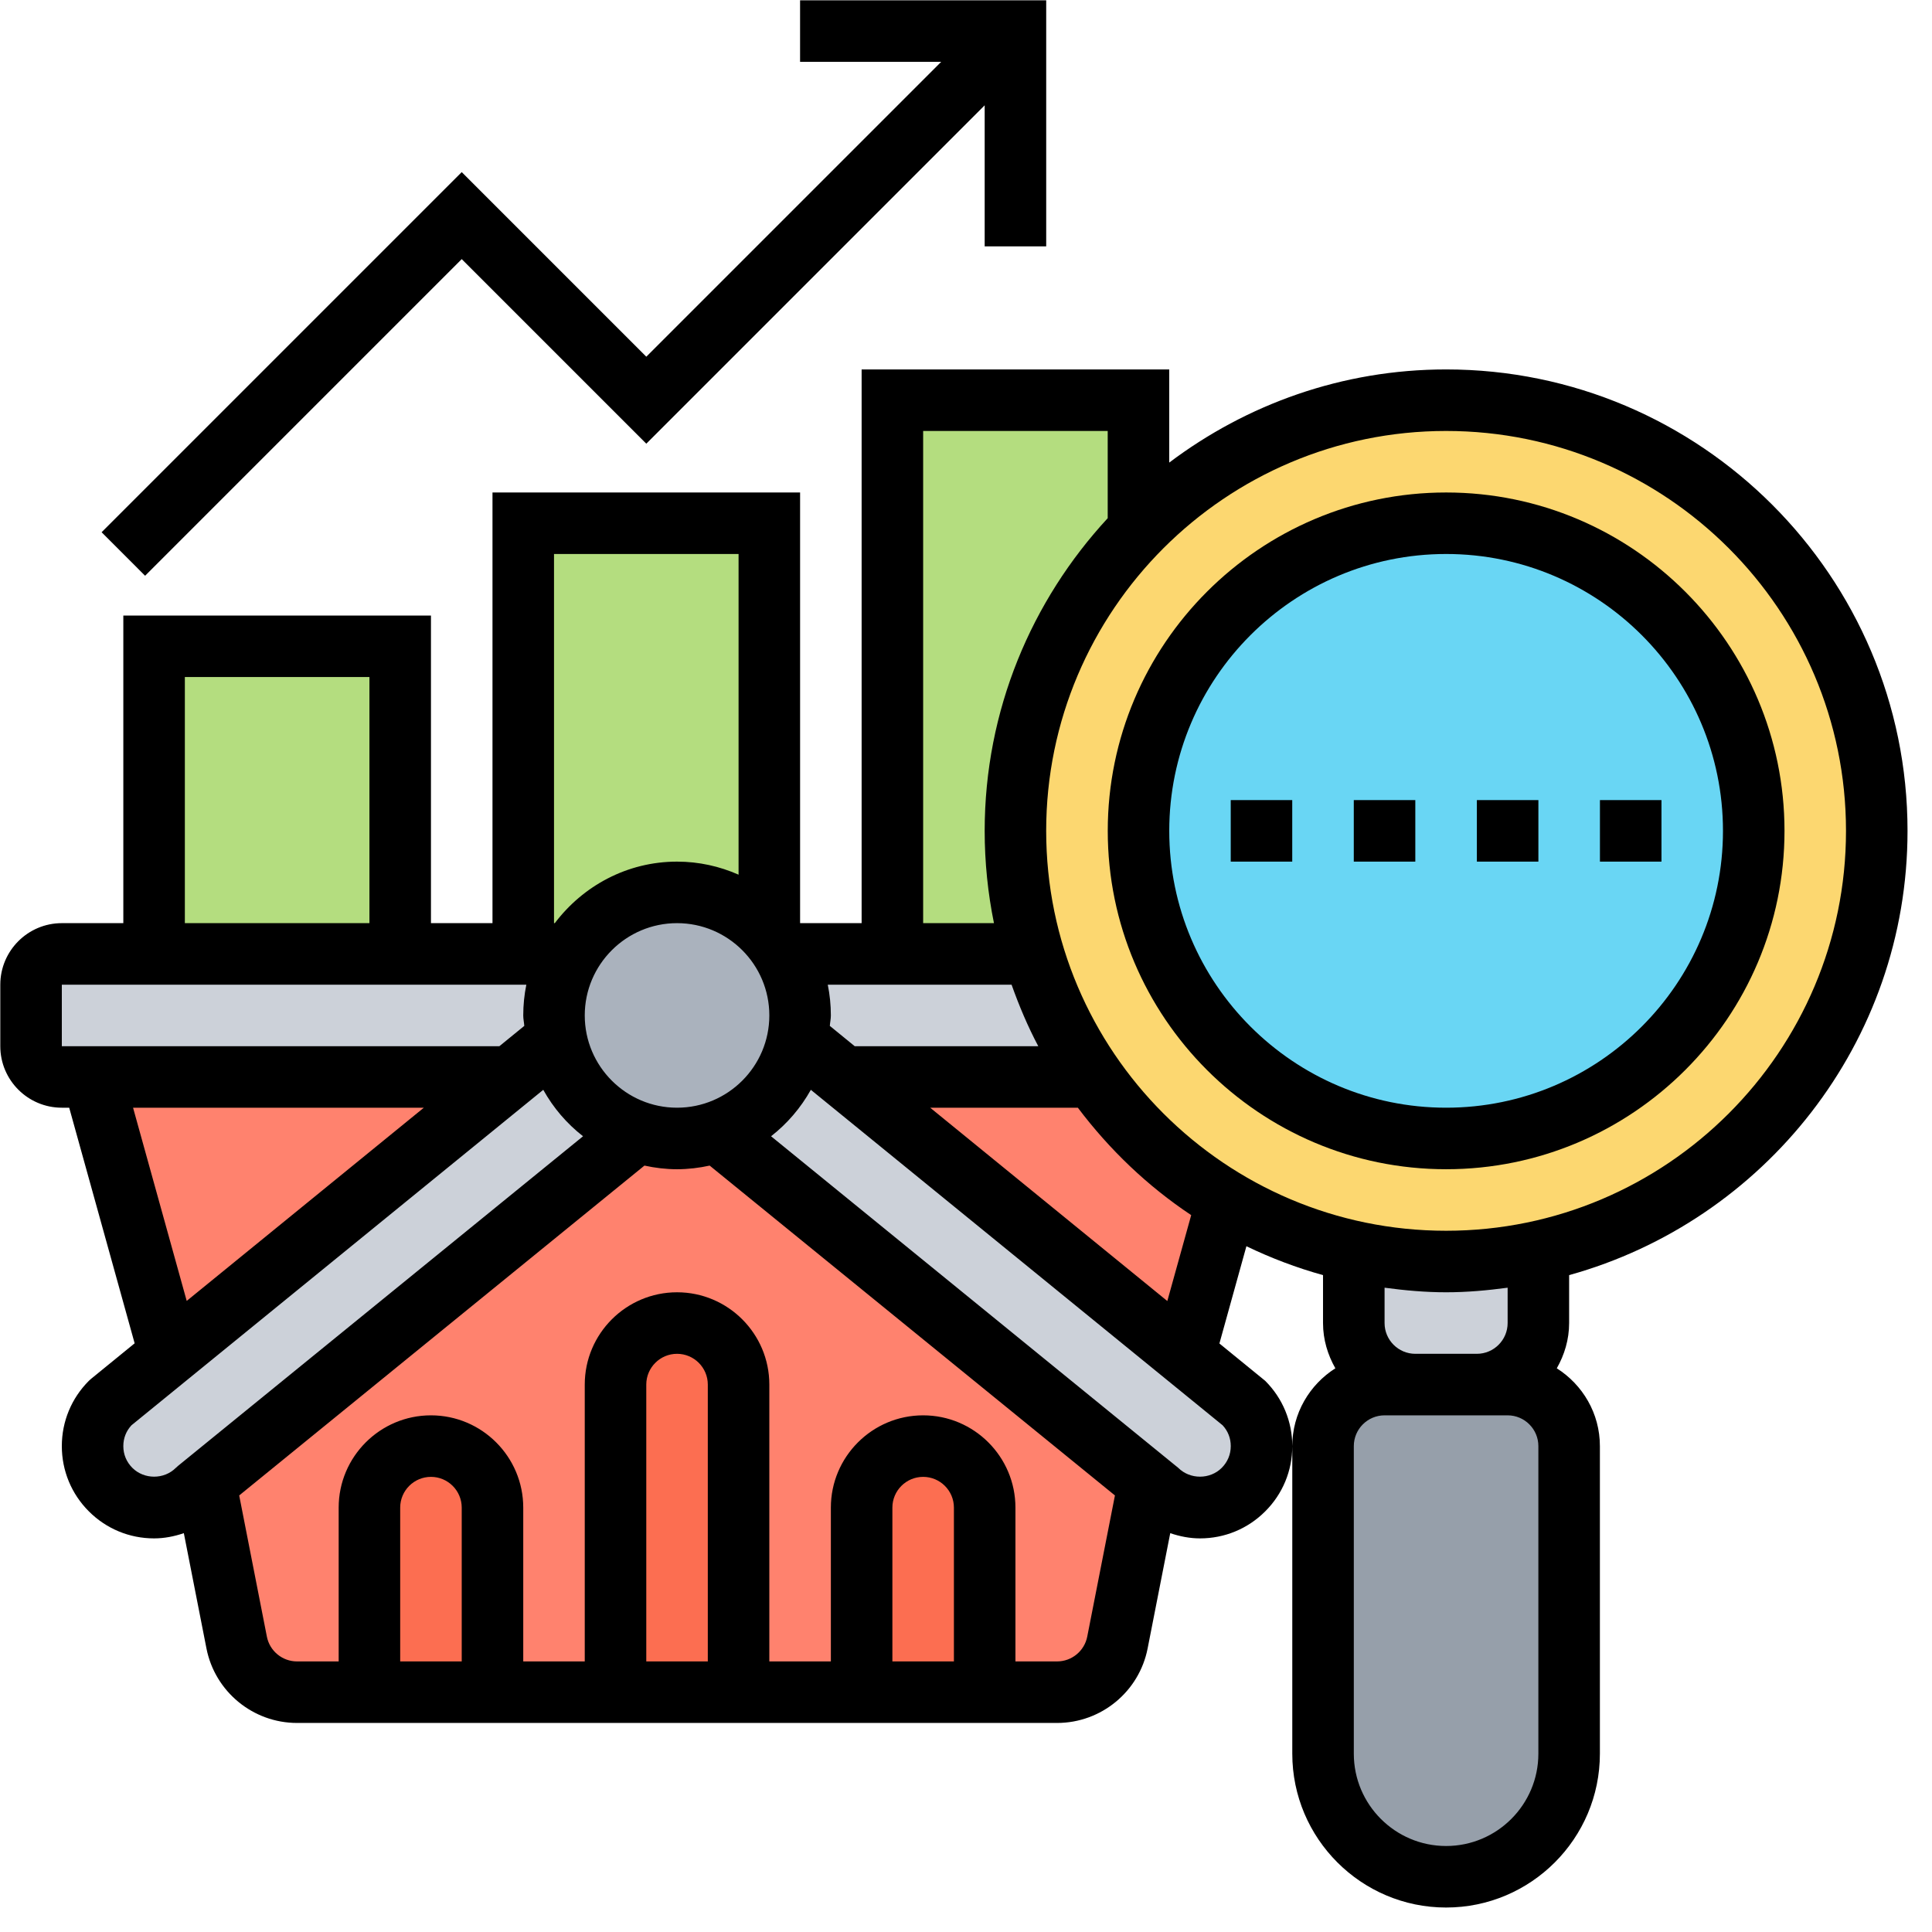 <svg width="78" height="78" viewBox="0 0 78 78" fill="none" xmlns="http://www.w3.org/2000/svg">
<path d="M45.963 16.157V21.373C42.895 24.515 40.995 28.812 40.995 33.544C40.995 35.27 41.243 36.935 41.715 38.512H36.027V16.157H45.963Z" fill="#B4DD7F"/>
<path d="M27.335 36.028C25.497 36.028 23.895 37.022 23.038 38.512H21.125V21.125H31.061V37.717C30.154 36.686 28.825 36.028 27.335 36.028Z" fill="#B4DD7F"/>
<path d="M6.219 26.093H16.154V38.512H6.219V26.093Z" fill="#B4DD7F"/>
<path d="M34.448 43.48L34.299 43.666L32.2 41.964C32.262 41.654 32.3 41.331 32.3 40.996C32.3 40.089 32.051 39.245 31.629 38.512H36.025H41.713C42.248 40.3 43.067 41.977 44.11 43.48H34.448Z" fill="#CCD1D9"/>
<path d="M22.367 40.996C22.367 41.331 22.404 41.654 22.466 41.964L20.367 43.666L20.218 43.48H3.738H2.496C1.813 43.48 1.254 42.921 1.254 42.237V39.754C1.254 39.071 1.813 38.512 2.496 38.512H6.222H16.157H21.125H23.038C22.615 39.245 22.367 40.089 22.367 40.996Z" fill="#CCD1D9"/>
<path d="M32.204 41.964L34.303 43.666L47.778 54.657L50.199 56.632C50.671 57.091 50.932 57.724 50.932 58.383C50.932 59.041 50.671 59.674 50.199 60.134C49.74 60.606 49.106 60.867 48.448 60.867C47.79 60.867 47.157 60.606 46.697 60.134L46.374 59.873V59.861L28.938 45.69C30.602 45.131 31.856 43.715 32.204 41.964Z" fill="#CCD1D9"/>
<path d="M22.467 41.964C22.814 43.715 24.069 45.131 25.733 45.69L8.296 59.861V59.873L7.973 60.134C7.514 60.606 6.88 60.867 6.222 60.867C5.564 60.867 4.931 60.606 4.471 60.134C3.999 59.674 3.738 59.041 3.738 58.383C3.738 57.724 3.999 57.091 4.471 56.632L6.893 54.657L20.368 43.666L22.467 41.964Z" fill="#CCD1D9"/>
<path d="M31.632 38.512C32.054 39.245 32.303 40.089 32.303 40.996C32.303 41.331 32.265 41.654 32.203 41.965C31.856 43.716 30.601 45.132 28.937 45.69C28.428 45.864 27.894 45.964 27.335 45.964C26.776 45.964 26.242 45.864 25.733 45.69C24.069 45.132 22.814 43.716 22.466 41.965C22.404 41.654 22.367 41.331 22.367 40.996C22.367 40.089 22.616 39.245 23.038 38.512C23.895 37.022 25.497 36.028 27.335 36.028C28.825 36.028 30.154 36.686 31.061 37.717C31.284 37.965 31.471 38.226 31.632 38.512Z" fill="#AAB2BD"/>
<path d="M44.112 43.48C45.54 45.516 47.378 47.243 49.527 48.509L47.85 54.57L47.776 54.657L34.301 43.666L34.45 43.48H44.112Z" fill="#FF826E"/>
<path d="M28.934 45.69C28.425 45.864 27.891 45.964 27.332 45.964C26.773 45.964 26.239 45.864 25.73 45.69L8.293 59.861V59.873L9.547 66.307C9.783 67.474 10.802 68.319 11.994 68.319H42.67C43.862 68.319 44.88 67.474 45.116 66.307L46.371 59.873V59.861L28.934 45.69Z" fill="#FF826E"/>
<path d="M20.368 43.666L6.893 54.657L6.818 54.57L3.738 43.48H20.219L20.368 43.666Z" fill="#FF826E"/>
<path d="M39.757 60.867V68.318H34.789V60.867C34.789 59.501 35.907 58.383 37.273 58.383C37.956 58.383 38.577 58.656 39.024 59.116C39.484 59.563 39.757 60.184 39.757 60.867Z" fill="#FC6E51"/>
<path d="M29.819 55.899V68.318H24.852V55.899C24.852 54.533 25.969 53.415 27.335 53.415C28.018 53.415 28.64 53.688 29.087 54.148C29.546 54.595 29.819 55.216 29.819 55.899Z" fill="#FC6E51"/>
<path d="M19.886 60.867V68.318H14.918V60.867C14.918 59.501 16.036 58.383 17.402 58.383C18.085 58.383 18.706 58.656 19.153 59.116C19.613 59.563 19.886 60.184 19.886 60.867Z" fill="#FC6E51"/>
<path d="M60.87 55.899C62.236 55.899 63.353 57.017 63.353 58.383V70.802C63.353 72.168 62.795 73.41 61.9 74.317C60.994 75.211 59.752 75.77 58.386 75.77C55.641 75.77 53.418 73.547 53.418 70.802V58.383C53.418 57.017 54.536 55.899 55.902 55.899H57.144H59.628H60.87Z" fill="#969FAA"/>
<path d="M62.108 50.534V53.415C62.108 54.781 60.99 55.899 59.624 55.899H57.14C55.774 55.899 54.656 54.781 54.656 53.415V50.534C55.861 50.794 57.103 50.931 58.382 50.931C59.661 50.931 60.903 50.794 62.108 50.534Z" fill="#CCD1D9"/>
<path d="M62.109 50.534C60.904 50.795 59.662 50.931 58.383 50.931C57.104 50.931 55.862 50.795 54.657 50.534C52.819 50.124 51.093 49.441 49.528 48.509C47.38 47.243 45.542 45.516 44.113 43.48C43.07 41.977 42.251 40.3 41.716 38.512C41.245 36.935 40.996 35.27 40.996 33.544C40.996 28.812 42.896 24.515 45.964 21.373C49.131 18.157 53.527 16.157 58.383 16.157C67.983 16.157 75.77 23.944 75.77 33.544C75.77 41.865 69.921 48.82 62.109 50.534Z" fill="#FCD770"/>
<path d="M58.38 45.964C65.239 45.964 70.8 40.403 70.8 33.544C70.8 26.685 65.239 21.125 58.38 21.125C51.521 21.125 45.961 26.685 45.961 33.544C45.961 40.403 51.521 45.964 58.38 45.964Z" fill="#69D6F4"/>
<path d="M58.384 47.205C65.916 47.205 72.045 41.076 72.045 33.544C72.045 26.012 65.916 19.883 58.384 19.883C50.852 19.883 44.723 26.012 44.723 33.544C44.723 41.076 50.852 47.205 58.384 47.205ZM58.384 22.366C64.548 22.366 69.561 27.381 69.561 33.544C69.561 39.706 64.548 44.721 58.384 44.721C52.22 44.721 47.206 39.706 47.206 33.544C47.206 27.381 52.22 22.366 58.384 22.366Z" fill="black"/>
<path d="M63.35 51.48C71.216 49.298 77.012 42.094 77.012 33.544C77.012 23.272 68.655 14.915 58.383 14.915C54.186 14.915 50.322 16.326 47.205 18.676V14.915H34.786V37.27H32.302V19.883H19.883V37.27H17.399V24.851H4.979V37.27H2.496C1.126 37.27 0.012 38.384 0.012 39.754V42.238C0.012 43.608 1.126 44.721 2.496 44.721H2.794L5.436 54.233L3.682 55.663L3.588 55.747C2.884 56.452 2.496 57.388 2.496 58.383C2.496 59.378 2.884 60.314 3.587 61.017C4.29 61.721 5.227 62.109 6.221 62.109C6.637 62.109 7.039 62.028 7.422 61.898L8.335 66.551C8.677 68.295 10.214 69.56 11.991 69.56H42.678C44.456 69.56 45.993 68.295 46.333 66.551L47.246 61.898C47.63 62.028 48.031 62.109 48.447 62.109C49.442 62.109 50.378 61.721 51.081 61.017C51.785 60.314 52.173 59.378 52.173 58.383C52.173 57.388 51.784 56.452 51.081 55.749L49.231 54.24L50.321 50.313C51.309 50.79 52.341 51.182 53.414 51.48V53.415C53.414 54.082 53.604 54.699 53.912 55.242C52.871 55.903 52.173 57.06 52.173 58.383V70.802C52.173 74.226 54.959 77.012 58.383 77.012C61.807 77.012 64.592 74.226 64.592 70.802V58.383C64.592 57.06 63.894 55.903 62.852 55.242C63.16 54.699 63.35 54.082 63.35 53.415V51.48ZM74.528 33.544C74.528 42.446 67.285 49.689 58.383 49.689C49.48 49.689 42.237 42.446 42.237 33.544C42.237 24.642 49.48 17.399 58.383 17.399C67.285 17.399 74.528 24.642 74.528 33.544ZM33.502 41.418C33.512 41.276 33.544 41.14 33.544 40.996C33.544 40.571 33.501 40.155 33.419 39.754H40.84C41.145 40.611 41.497 41.444 41.918 42.238H34.507L33.502 41.418ZM27.334 44.721C25.28 44.721 23.608 43.05 23.608 40.996C23.608 38.941 25.28 37.27 27.334 37.27C29.389 37.27 31.06 38.941 31.06 40.996C31.06 43.05 29.389 44.721 27.334 44.721ZM37.27 17.399H44.721V20.921C41.649 24.244 39.754 28.672 39.754 33.544C39.754 34.819 39.884 36.065 40.129 37.27H37.27V17.399ZM22.367 22.367H29.818V35.313C29.056 34.977 28.219 34.786 27.334 34.786C25.314 34.786 23.533 35.771 22.399 37.27H22.367V22.367ZM7.463 27.334H14.915V37.27H7.463V27.334ZM2.496 39.754H21.25C21.168 40.155 21.125 40.571 21.125 40.996C21.125 41.14 21.157 41.276 21.167 41.418L20.161 42.238H2.496V39.754ZM5.372 44.721H17.112L7.538 52.521L5.372 44.721ZM5.343 59.261C5.106 59.022 4.979 58.719 4.979 58.383C4.979 58.065 5.092 57.776 5.307 57.543L21.933 43.999C22.34 44.729 22.883 45.364 23.539 45.874L7.194 59.176L7.099 59.261C6.624 59.736 5.819 59.736 5.343 59.261ZM18.641 67.076H16.157V60.867C16.157 60.182 16.713 59.625 17.399 59.625C18.084 59.625 18.641 60.182 18.641 60.867V67.076ZM28.576 67.076H26.092V55.899C26.092 55.215 26.649 54.657 27.334 54.657C28.02 54.657 28.576 55.215 28.576 55.899V67.076ZM38.512 67.076H36.028V60.867C36.028 60.182 36.584 59.625 37.27 59.625C37.955 59.625 38.512 60.182 38.512 60.867V67.076ZM42.677 67.076H40.996V60.867C40.996 58.812 39.324 57.141 37.27 57.141C35.216 57.141 33.544 58.812 33.544 60.867V67.076H31.06V55.899C31.06 53.845 29.389 52.173 27.334 52.173C25.28 52.173 23.608 53.845 23.608 55.899V67.076H21.125V60.867C21.125 58.812 19.453 57.141 17.399 57.141C15.345 57.141 13.673 58.812 13.673 60.867V67.076H11.991C11.399 67.076 10.887 66.655 10.774 66.073L9.657 60.375L26.018 47.058C26.443 47.151 26.881 47.205 27.334 47.205C27.788 47.205 28.226 47.151 28.651 47.058L45.013 60.375L43.895 66.074C43.781 66.655 43.27 67.076 42.677 67.076ZM49.689 58.383C49.689 58.719 49.562 59.022 49.325 59.261C48.85 59.736 48.045 59.736 47.569 59.261L31.13 45.874C31.785 45.362 32.328 44.728 32.736 43.999L49.361 57.543C49.576 57.776 49.689 58.065 49.689 58.383ZM47.128 52.526L37.554 44.721H43.516C44.788 46.41 46.328 47.885 48.092 49.058L47.128 52.526ZM58.383 52.173C59.227 52.173 60.052 52.097 60.867 51.988V53.415C60.867 54.099 60.31 54.657 59.625 54.657H57.141C56.455 54.657 55.899 54.099 55.899 53.415V51.988C56.714 52.097 57.538 52.173 58.383 52.173ZM62.108 70.802C62.108 72.856 60.437 74.528 58.383 74.528C56.328 74.528 54.657 72.856 54.657 70.802V58.383C54.657 57.699 55.213 57.141 55.899 57.141H57.141H59.625H60.867C61.552 57.141 62.108 57.699 62.108 58.383V70.802Z" fill="black"/>
<path d="M18.641 10.461L26.093 17.913L39.754 4.252V9.947H42.238V0.012H32.301V2.496H37.998L26.093 14.401L18.641 6.949L4.102 21.488L5.858 23.245L18.641 10.461Z" fill="black"/>
<path d="M64.594 32.302H67.078V34.786H64.594V32.302Z" fill="black"/>
<path d="M49.688 32.302H52.171V34.786H49.688V32.302Z" fill="black"/>
<path d="M54.656 32.302H57.14V34.786H54.656V32.302Z" fill="black"/>
<path d="M59.625 32.302H62.109V34.786H59.625V32.302Z" fill="black"/>
</svg>
